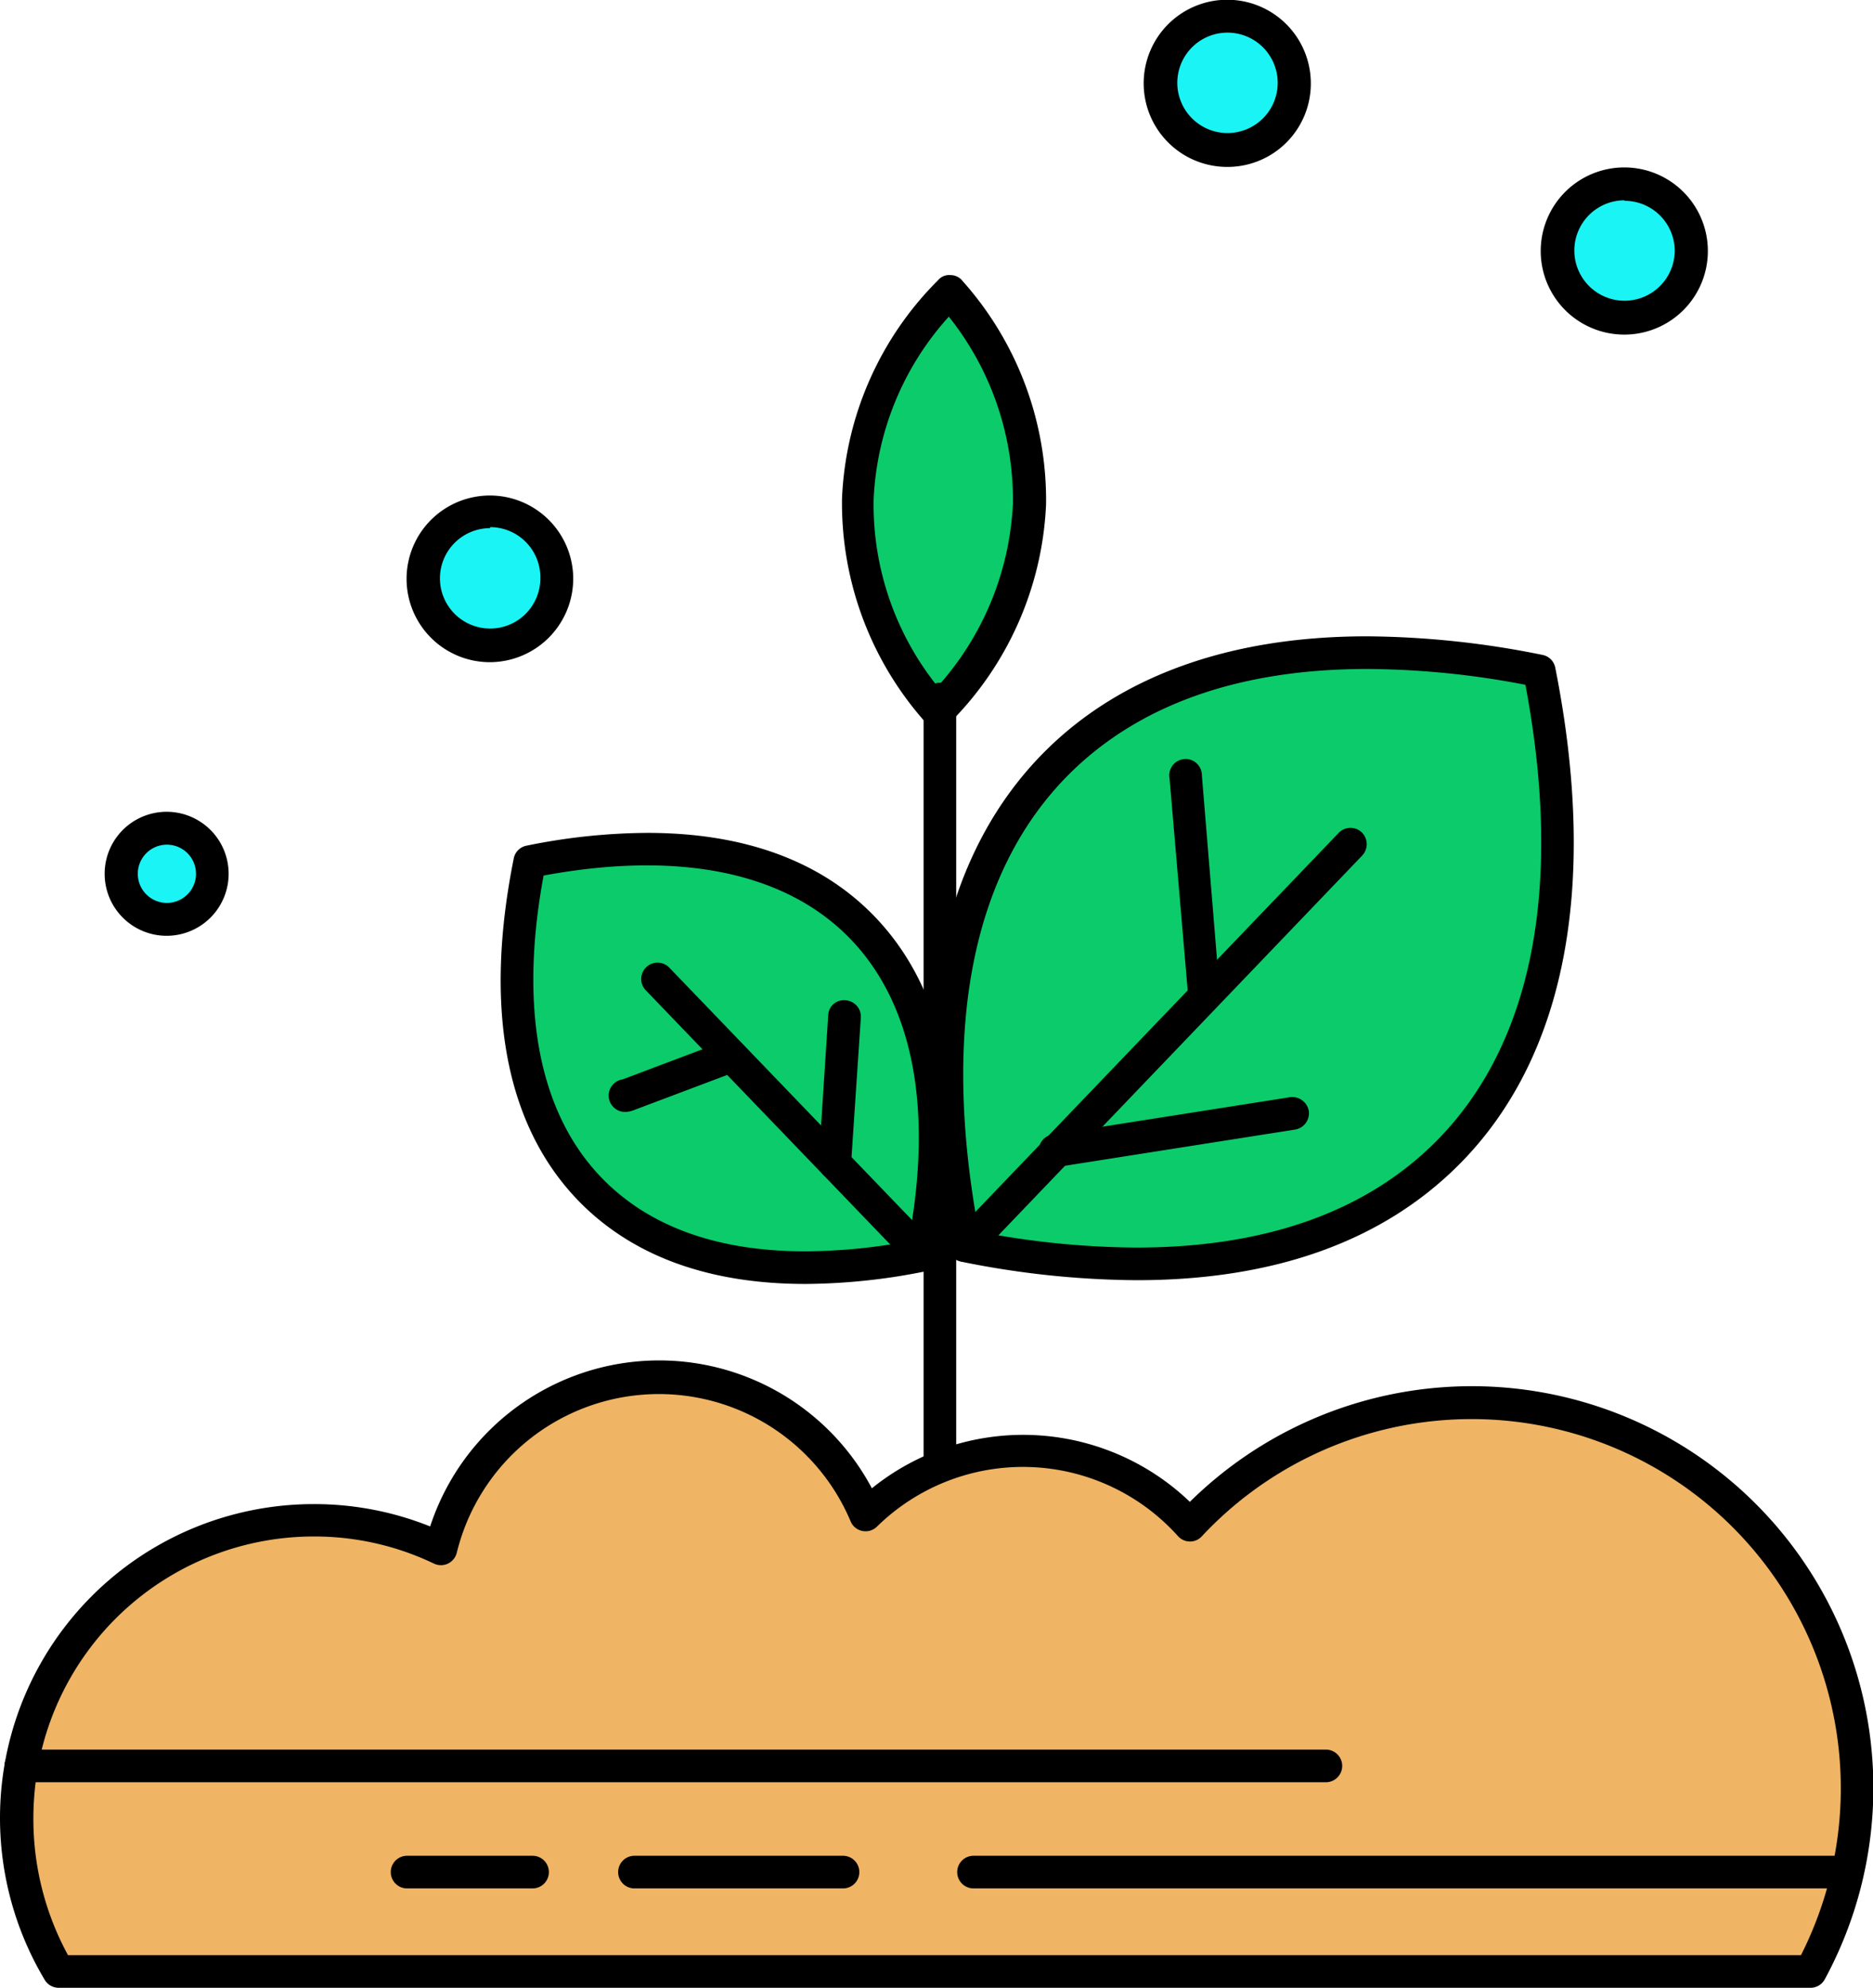 <svg xmlns="http://www.w3.org/2000/svg" viewBox="0 0 74.63 79.19"><defs><style>.cls-1{fill:#f0b465;}.cls-2{fill:#0ccb6b;}.cls-3{fill:#1bf4f4;}</style></defs><title>Asset 2</title><g id="Layer_2" data-name="Layer 2"><g id="Layer_1-2" data-name="Layer 1"><path class="cls-1" d="M58.62,55.89A15.38,15.38,0,0,1,72.15,78.54H2.34A11.86,11.86,0,0,1,17.57,61.71a8.94,8.94,0,0,1,17-1.36,9,9,0,0,1,12.89.41A15.33,15.33,0,0,1,58.62,55.89Z"/><path d="M72.15,79.19H2.34a.65.65,0,0,1-.56-.32A12.57,12.57,0,0,1,0,72.43,12.5,12.5,0,0,1,12.5,59.92a12.4,12.4,0,0,1,4.64.89,9.6,9.6,0,0,1,17.6-1.52,9.6,9.6,0,0,1,12.67.54,16,16,0,0,1,25.31,19A.65.65,0,0,1,72.15,79.19ZM2.71,77.89H71.76A14.71,14.71,0,0,0,47.88,61.21a.63.63,0,0,1-.47.2h0a.64.64,0,0,1-.47-.21,8.3,8.3,0,0,0-12-.38.65.65,0,0,1-.58.17.64.64,0,0,1-.47-.39A8.29,8.29,0,0,0,18.2,61.86a.66.66,0,0,1-.35.43.65.65,0,0,1-.56,0,11,11,0,0,0-4.79-1.08,11.17,11.17,0,0,0-11,9.26,11.58,11.58,0,0,0-.17,2A11.33,11.33,0,0,0,2.71,77.89Z"/><path d="M52.79,71H.83a.65.65,0,0,1,0-1.3h52a.65.65,0,1,1,0,1.3Z"/><line class="cls-1" x1="38.79" y1="74.58" x2="73.49" y2="74.58"/><path d="M73.49,75.23H38.79a.65.65,0,0,1,0-1.3h34.7a.65.65,0,0,1,0,1.3Z"/><path d="M33.59,75.23H25.28a.65.65,0,1,1,0-1.3h8.31a.65.65,0,0,1,0,1.3Z"/><path d="M21.22,75.23h-5a.65.65,0,0,1,0-1.3h5a.65.65,0,1,1,0,1.3Z"/><path class="cls-2" d="M61.34,26.73c1.63,8.19.56,15-3.67,19.22s-11,5.31-19.21,3.67c-1.63-8.19-.56-15,3.67-19.22S53.16,25.1,61.34,26.73Z"/><path d="M45.29,51a35.88,35.88,0,0,1-7-.74.65.65,0,0,1-.51-.51c-1.73-8.71-.4-15.56,3.85-19.81,3-3,7.36-4.59,12.83-4.59a36,36,0,0,1,7,.74.64.64,0,0,1,.51.51c1.73,8.71.4,15.56-3.85,19.81C55.08,49.45,50.77,51,45.29,51ZM39,49.07a34,34,0,0,0,6.28.63c5.12,0,9.13-1.42,11.92-4.21,3.86-3.86,5.1-10.15,3.58-18.21a34.09,34.09,0,0,0-6.29-.63c-5.11,0-9.12,1.42-11.91,4.21C38.73,34.72,37.5,41,39,49.07Z"/><path class="cls-2" d="M21.11,34.33c-1.12,5.6-.39,10.26,2.51,13.16S31.17,51.12,36.78,50c1.12-5.6.38-10.25-2.52-13.16S26.71,33.21,21.11,34.33Z"/><path d="M32.1,51.15h0c-3.81,0-6.81-1.08-8.94-3.2-3-3-3.9-7.72-2.69-13.75a.64.64,0,0,1,.51-.51,24.55,24.55,0,0,1,4.81-.51c3.8,0,6.81,1.08,8.93,3.2,3,3,3.9,7.73,2.69,13.75a.64.64,0,0,1-.5.51A24.71,24.71,0,0,1,32.1,51.15ZM21.66,34.88c-1,5.38-.16,9.58,2.42,12.15,1.87,1.87,4.57,2.82,8,2.82h0a22.66,22.66,0,0,0,4.12-.4c1-5.37.16-9.57-2.42-12.15S27,33.89,21.66,34.88Z"/><line class="cls-2" x1="53.8" y1="33.62" x2="38.46" y2="49.62"/><path d="M38.46,50.27a.66.66,0,0,1-.45-.18.65.65,0,0,1,0-.92l15.34-16a.65.65,0,0,1,.92,0,.66.66,0,0,1,0,.92l-15.33,16A.63.63,0,0,1,38.46,50.27Z"/><path class="cls-2" d="M37.35,28.36a12.47,12.47,0,0,1-3.17-8.47,12.45,12.45,0,0,1,3.65-8.27A12.46,12.46,0,0,1,41,20.09,12.48,12.48,0,0,1,37.35,28.36Z"/><path d="M37.35,29h0a.67.67,0,0,1-.48-.23,13.13,13.13,0,0,1-3.32-8.91,13.05,13.05,0,0,1,3.83-8.7.57.57,0,0,1,.49-.2.6.6,0,0,1,.48.23,13.1,13.1,0,0,1,3.33,8.91,13.11,13.11,0,0,1-3.84,8.7A.67.67,0,0,1,37.35,29Zm.46-16.39a11.61,11.61,0,0,0-3,7.29,11.58,11.58,0,0,0,2.55,7.45,11.72,11.72,0,0,0,3-7.29A11.69,11.69,0,0,0,37.81,12.62Z"/><line class="cls-2" x1="37.45" y1="27.85" x2="37.45" y2="58.05"/><path d="M37.45,58.7a.65.65,0,0,1-.65-.65V27.85a.65.65,0,1,1,1.3,0v30.2A.65.65,0,0,1,37.45,58.7Z"/><line class="cls-2" x1="47.24" y1="30.96" x2="47.96" y2="39.72"/><path d="M48,40.37a.65.65,0,0,1-.65-.6L46.6,31a.65.65,0,1,1,1.29-.1l.72,8.75a.66.66,0,0,1-.6.7Z"/><path d="M42.09,46.49a.65.65,0,0,1-.1-1.3l9.41-1.48a.67.67,0,0,1,.75.55.66.66,0,0,1-.55.74l-9.41,1.48Z"/><path d="M36.78,50.65a.63.63,0,0,1-.47-.2l-10.58-11a.65.65,0,1,1,.94-.9l10.58,11a.65.65,0,0,1,0,.92A.66.66,0,0,1,36.78,50.65Z"/><path d="M25,44.29A.65.65,0,0,1,24.81,43l3.9-1.47a.65.65,0,1,1,.46,1.22l-3.9,1.47A1,1,0,0,1,25,44.29Z"/><line class="cls-2" x1="33.66" y1="40.5" x2="33.27" y2="46.35"/><path d="M33.27,47h-.05a.66.66,0,0,1-.6-.69L33,40.45a.62.62,0,0,1,.69-.6.65.65,0,0,1,.61.69l-.39,5.85A.65.65,0,0,1,33.27,47Z"/><path class="cls-3" d="M19.53,20.39a2.67,2.67,0,1,1-2.68,2.67A2.66,2.66,0,0,1,19.53,20.39Z"/><path d="M19.53,26.38a3.32,3.32,0,1,1,3.31-3.32A3.33,3.33,0,0,1,19.53,26.38Zm0-5.34a2,2,0,1,0,2,2A2,2,0,0,0,19.53,21Z"/><path class="cls-3" d="M6.65,33a1.82,1.82,0,1,1-1.82,1.82A1.81,1.81,0,0,1,6.65,33Z"/><path d="M6.65,37.28a2.47,2.47,0,1,1,2.46-2.46A2.47,2.47,0,0,1,6.65,37.28Zm0-3.63a1.16,1.16,0,1,0,0,2.32,1.16,1.16,0,1,0,0-2.32Z"/><path class="cls-3" d="M64.73,7.33A2.68,2.68,0,1,1,62.06,10,2.68,2.68,0,0,1,64.73,7.33Z"/><path d="M64.73,13.33A3.33,3.33,0,1,1,68.05,10,3.33,3.33,0,0,1,64.73,13.33Zm0-5.35a2,2,0,1,0,2,2A2,2,0,0,0,64.73,8Z"/><path class="cls-3" d="M48.91.65a2.68,2.68,0,1,1-2.67,2.68A2.68,2.68,0,0,1,48.91.65Z"/><path d="M48.91,6.65a3.33,3.33,0,1,1,3.32-3.32A3.32,3.32,0,0,1,48.91,6.65Zm0-5.35a2,2,0,1,0,2,2A2,2,0,0,0,48.91,1.3Z"/></g></g></svg>